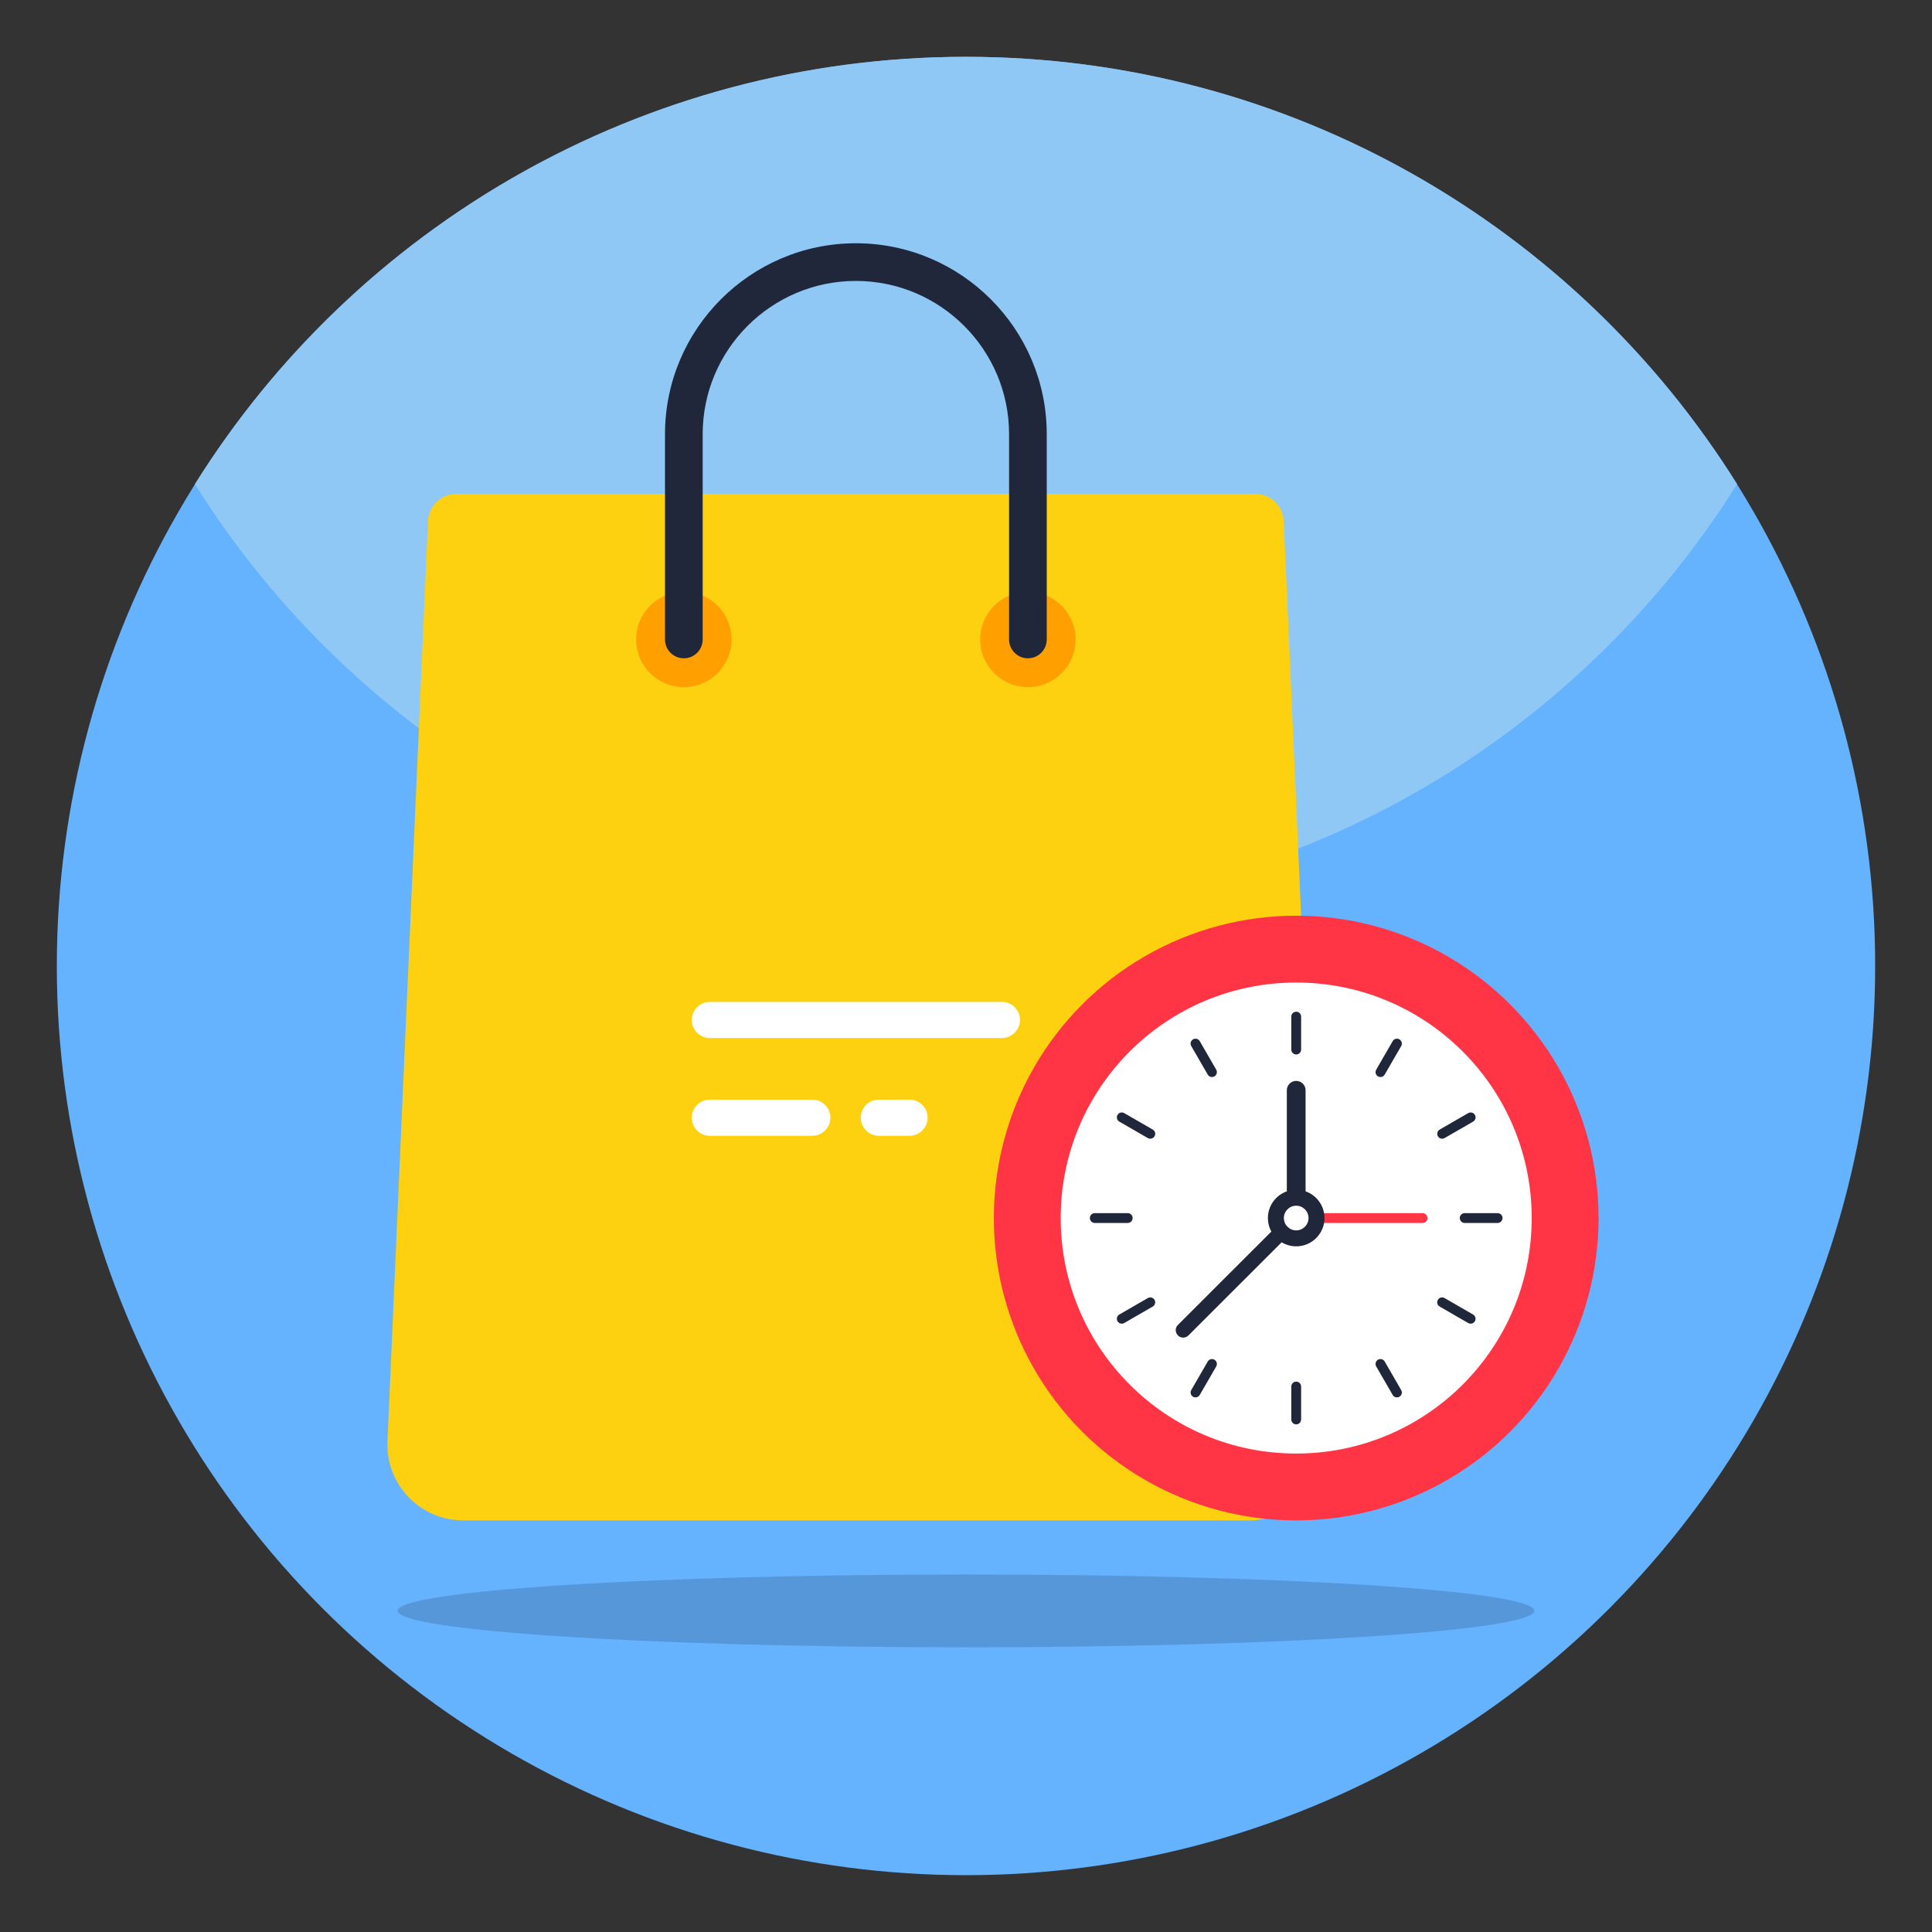 <svg xmlns="http://www.w3.org/2000/svg" viewBox="0 0 68 68" id="Layer_1"><rect x="0" y="0" width="68" height="68" fill="#333333" stroke="none"/><g><g><g><circle r="32" fill="#65b2ff" cy="34" cx="34"></circle></g></g><g><g><path fill="#8fc8f5" d="m61.14 17.04c-5.66 9.03-15.7 15.03-27.14 15.03s-21.48-6-27.14-15.03c5.65-9.03 15.7-15.04 27.14-15.04s21.49 6.01 27.14 15.04z"></path></g></g><g opacity=".15"><g><path d="m54.002 56.694c0 .709-8.957 1.285-20.002 1.285s-20.002-.575-20.002-1.285c0-.709 8.957-1.277 20.002-1.277s20.002.567 20.002 1.277z"></path></g></g><g><g><g><g><path fill="#fed110" d="m46.61 50.724c.066 1.522-1.148 2.79-2.671 2.79h-27.631c-1.522 0-2.737-1.268-2.671-2.79l1.427-32.373c.024-.544.469-.971 1.013-.971h28.093c.544 0 .989.427 1.013.971z"></path></g></g><g><g><g><path fill="#ff9f00" d="m25.748 22.507c0 .928-.751 1.679-1.679 1.679s-1.679-.751-1.679-1.679.751-1.679 1.679-1.679 1.679.751 1.679 1.679z"></path></g></g><g><g><path fill="#ff9f00" d="m37.858 22.507c0 .928-.751 1.679-1.679 1.679-.928 0-1.679-.751-1.679-1.679s.751-1.679 1.679-1.679c.928 0 1.679.751 1.679 1.679z"></path></g></g></g><g><g><g><path fill="#20273a" d="m36.179 23.17c-.366 0-.663-.297-.663-.663v-7.227c0-2.973-2.419-5.392-5.392-5.392s-5.392 2.419-5.392 5.392v7.227c0 .366-.297.663-.663.663-.366 0-.663-.297-.663-.663v-7.227c0-3.704 3.014-6.718 6.718-6.718s6.718 3.014 6.718 6.718v7.227c-0.0.366-.297.663-.663.663z"></path></g></g></g></g><g><g><g><g><path fill="#fff" d="m35.899 35.899c0 .346-.283.636-.636.636h-10.279c-.353 0-.636-.29-.636-.636 0-.353.283-.636.636-.636h10.279c.353-0.0.636.283.636.636z"></path></g></g><g><g><path fill="#fff" d="m29.227 39.34c0 .346-.283.636-.636.636h-3.607c-.353 0-.636-.29-.636-.636 0-.353.283-.636.636-.636h3.607c.353 0 .636.283.636.636z"></path></g></g></g><g><g><path fill="#fff" d="m32.648 39.34c0 .346-.283.636-.636.636h-1.08c-.353 0-.636-.29-.636-.636 0-.353.283-.636.636-.636h1.08c.353 0 .636.283.636.636z"></path></g></g></g><g><g><g><g><circle r="10.642" fill="#ff3445" cy="42.871" cx="45.622"></circle></g></g></g><g><g><g><circle r="8.289" fill="#fff" cy="42.871" cx="45.622"></circle></g></g></g><g><g><g><path fill="#ff3445" d="m50.07 43.044h-4.448c-.095 0-.173-.077-.173-.173s.077-.173.173-.173h4.448c.095 0 .173.077.173.173s-.077.173-.173.173z"></path></g></g></g><g><g><g><path fill="#20273a" d="m45.72 43.115-3.891 3.888c-.102.102-.269.102-.37 0-.052-.052-.077-.117-.077-.185 0-.068.025-.133.077-.185l3.891-3.888c.099-.102.265-.102.367 0 .102.102.105.269.003.37z"></path></g></g></g><g><g><g><g><path fill="#20273a" d="m42.657 37.908c-.06 0-.118-.031-.149-.086l-.58-1.004c-.048-.082-.02-.188.063-.236.081-.049.188-.019.236.063l.58 1.004c.048.082.02.188-.063.236-.027.016-.057.023-.086.023z"></path></g></g></g><g><g><g><path fill="#20273a" d="m49.167 49.184c-.06 0-.118-.031-.149-.086l-.58-1.004c-.048-.082-.02-.188.063-.236.082-.049.188-.02.236.063l.58 1.004c.048.082.02.188-.063.236-.027.016-.057.023-.086.023z"></path></g></g></g></g><g><g><g><g><path fill="#20273a" d="m40.486 40.079c-.029 0-.059-.007-.086-.023l-1.004-.579c-.083-.048-.111-.153-.063-.236.047-.083.154-.111.236-.063l1.004.579c.083.048.111.153.063.236-.032.055-.09.086-.149.086z"></path></g></g></g><g><g><g><path fill="#20273a" d="m51.761 46.589c-.029 0-.059-.007-.086-.023l-1.004-.58c-.083-.048-.111-.153-.063-.236.048-.082.154-.111.236-.063l1.004.58c.083.048.111.153.063.236-.032.055-.09.086-.149.086z"></path></g></g></g></g><g><g><g><g><path fill="#20273a" d="m39.692 43.044h-1.159c-.095 0-.173-.077-.173-.173s.077-.173.173-.173h1.159c.095 0 .173.077.173.173s-.077.173-.173.173z"></path></g></g></g><g><g><g><path fill="#20273a" d="m52.711 43.044h-1.159c-.095 0-.173-.077-.173-.173s.077-.173.173-.173h1.159c.095 0 .173.077.173.173s-.077.173-.173.173z"></path></g></g></g></g><g><g><g><g><path fill="#20273a" d="m39.482 46.589c-.06 0-.118-.031-.149-.086-.048-.082-.02-.188.063-.236l1.004-.58c.082-.048.188-.019.236.063.048.082.02.188-.063.236l-1.004.58c-.027.016-.057.023-.086.023z"></path></g></g></g><g><g><g><path fill="#20273a" d="m50.758 40.079c-.06 0-.118-.031-.149-.086-.048-.082-.02-.188.063-.236l1.004-.579c.081-.048.188-.02.236.063.048.082.02.188-.063.236l-1.004.579c-.027.016-.057.023-.086.023z"></path></g></g></g></g><g><g><g><g><path fill="#20273a" d="m42.077 49.184c-.029 0-.059-.007-.086-.023-.083-.048-.111-.153-.063-.236l.58-1.004c.048-.083.154-.112.236-.063.083.048.111.153.063.236l-.58 1.004c-.032.055-.09.086-.149.086z"></path></g></g></g><g><g><g><path fill="#20273a" d="m48.587 37.908c-.029 0-.059-.007-.086-.023-.083-.048-.111-.153-.063-.236l.58-1.004c.047-.082.154-.112.236-.063.083.048.111.153.063.236l-.58 1.004c-.032.055-.09.086-.149.086z"></path></g></g></g></g><g><g><g><g><path fill="#20273a" d="m45.622 50.133c-.095 0-.173-.077-.173-.173v-1.159c0-.095.077-.173.173-.173.095 0 .173.077.173.173v1.159c-0.0.095-.077.173-.173.173z"></path></g></g></g><g><g><g><path fill="#20273a" d="m45.622 37.114c-.095 0-.173-.077-.173-.173v-1.159c0-.095.077-.173.173-.173.095 0 .173.077.173.173v1.159c-0.0.095-.077.173-.173.173z"></path></g></g></g></g><g><g><g><path fill="#20273a" d="m45.952 38.371v4.987h-.66v-4.987c0-.18.15-.327.33-.327.18 0 .33.147.33.327z"></path></g></g></g><g><g><g><circle r=".996" fill="#20273a" cy="42.871" cx="45.622"></circle></g></g></g><g><g><g><circle r=".434" fill="#fff" cy="42.871" cx="45.622"></circle></g></g></g></g></g></g></svg>
